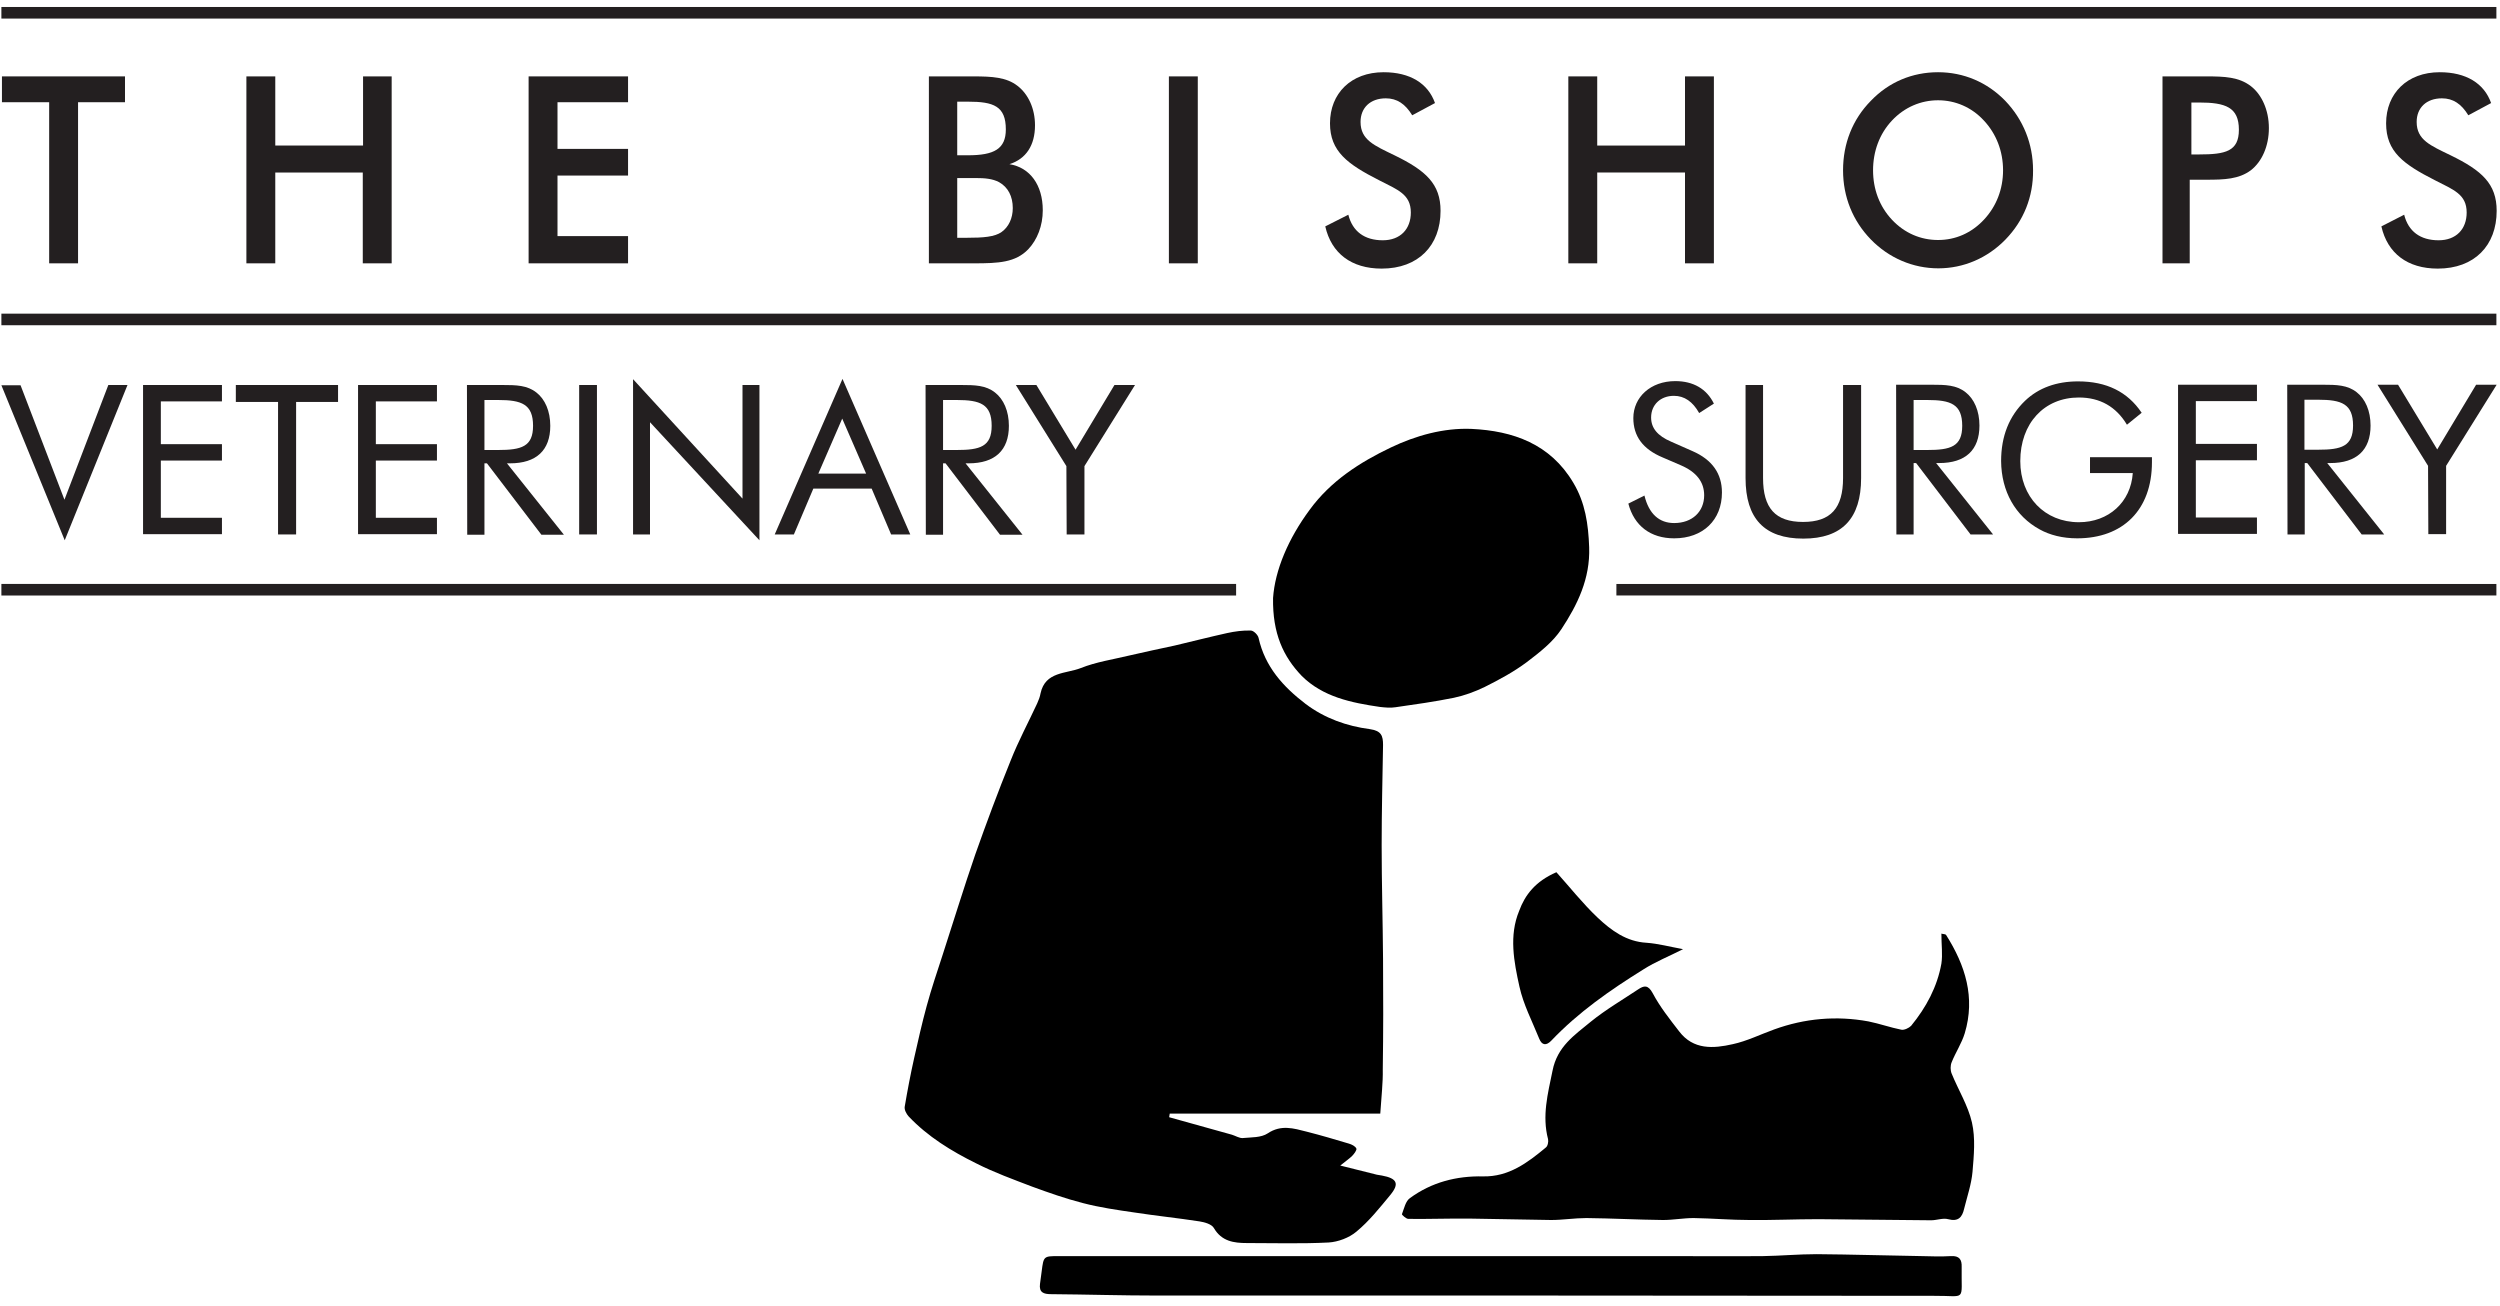 <?xml version="1.0" encoding="utf-8"?>
<!-- Generator: Adobe Illustrator 21.1.0, SVG Export Plug-In . SVG Version: 6.00 Build 0)  -->
<svg version="1.1" id="Layer_1" xmlns="http://www.w3.org/2000/svg" xmlns:xlink="http://www.w3.org/1999/xlink" x="0px" y="0px"
	 viewBox="0 0 900 470" style="enable-background:new 0 0 900 470;" xml:space="preserve">
<g id="logo_Bishops_2_">
	<g>
		<g>
			<path d="M496.9,400.9c-25.2,0-50.5,0-75.8,0c-0.1,0.4-0.1,0.9-0.2,1.3c7.5,2.1,15.1,4.2,22.6,6.3c1.3,0.4,2.7,1.3,3.9,1.2
				c3.1-0.3,6.6-0.1,9-1.7c4.8-3.2,9.3-1.8,14-0.6c5.1,1.3,10.2,2.8,15.2,4.3c1,0.3,2.3,0.9,2.7,1.8c0.2,0.5-0.8,1.9-1.5,2.6
				c-1,1-2.2,1.8-4.3,3.5c5.3,1.3,9.2,2.3,13.2,3.3c0.6,0.1,1.2,0.2,1.8,0.3c5.4,1,6.4,2.9,3,7c-3.8,4.6-7.6,9.4-12.2,13.2
				c-2.6,2.2-6.6,3.7-10,3.9c-9.8,0.5-19.6,0.2-29.4,0.2c-4.7,0-9.1-0.6-11.9-5.4c-0.8-1.4-3.3-2.1-5.2-2.4
				c-7.8-1.2-15.6-2-23.4-3.2c-6.2-0.9-12.5-1.8-18.6-3.4c-6.2-1.6-12.2-3.7-18.2-5.9c-6.8-2.6-13.7-5.1-20.2-8.4
				c-8.9-4.4-17.4-9.6-24.3-16.9c-0.8-0.9-1.6-2.4-1.4-3.5c1-5.9,2.1-11.7,3.4-17.5c1.4-6.2,2.8-12.5,4.5-18.7
				c1.7-6.3,3.8-12.4,5.8-18.6c3.9-12,7.6-24.1,11.7-36c4-11.3,8.2-22.6,12.7-33.7c2.8-7.1,6.4-13.8,9.6-20.7c0.5-1.1,1-2.4,1.2-3.6
				c1.7-7.9,9.2-7,14.5-9.1c5.5-2.2,11.6-3.1,17.4-4.5c5.5-1.3,10.9-2.4,16.4-3.6c6.3-1.5,12.6-3.1,18.9-4.5c2.8-0.6,5.7-1,8.5-0.9
				c1,0,2.6,1.6,2.8,2.7c2.3,10.3,8.8,17.5,16.9,23.7c6.9,5.2,14.8,8,23.2,9.1c4.1,0.6,4.7,2.4,4.7,5.7c-0.2,12-0.5,24.1-0.5,36.1
				c0,13.6,0.4,27.2,0.5,40.9c0.1,13.3,0.1,26.6-0.1,39.8C497.9,389.7,497.3,394.7,496.9,400.9z"/>
			<path d="M698.9,336.1c0.5,0.2,1.4,0.1,1.7,0.5c6.9,10.9,10.6,22.5,6.7,35.4c-1.1,3.6-3.3,6.9-4.7,10.4c-0.5,1.2-0.5,2.9,0,4.1
				c2.4,5.9,5.9,11.5,7.3,17.6c1.3,5.7,0.7,11.9,0.2,17.8c-0.4,4.4-1.9,8.8-3,13.2c-0.7,3.1-2.1,4.8-5.8,3.8
				c-1.8-0.5-4.1,0.4-6.1,0.4c-13.5-0.1-27.1-0.3-40.6-0.4c-8.3,0-16.6,0.4-24.8,0.3c-6.7,0-13.4-0.6-20.1-0.7
				c-3.7,0-7.3,0.7-11,0.7c-9.2-0.1-18.4-0.6-27.6-0.7c-4.2,0-8.5,0.7-12.7,0.7c-9.6-0.1-19.2-0.4-28.8-0.5
				c-7.5-0.1-15.1,0.2-22.6,0.1c-0.8,0-2.4-1.5-2.3-1.7c0.8-2.1,1.3-4.7,2.9-5.8c7.8-5.7,16.7-8,26.3-7.8c9.2,0.2,16-4.9,22.6-10.4
				c0.7-0.5,1-2.1,0.8-3c-2.2-8.4-0.1-16.3,1.6-24.6c1.7-8.8,8-12.9,13.8-17.7c5.3-4.3,11.3-7.8,17-11.6c2.1-1.4,3.6-1.8,5.3,1.4
				c2.6,4.9,6.1,9.3,9.5,13.7c5.1,6.7,12.3,6.2,19.3,4.6c5.1-1.1,9.9-3.5,14.9-5.3c11-4,22.4-5,33.9-2.9c4,0.8,7.9,2.2,11.9,3
				c1,0.2,2.7-0.6,3.5-1.4c5.4-6.6,9.4-14,10.9-22.4C699.4,343.6,698.9,340.1,698.9,336.1z"/>
			<path d="M458.3,215.3c0.7-10.1,5.5-21.4,13.2-31.8c7.6-10.4,18.1-17.1,29.2-22.4c9-4.3,19-7.1,29-6.7c15,0.7,28.4,5.4,36.7,19.4
				c4.3,7.2,5.4,14.9,5.7,23.2c0.4,11.3-4.2,20.7-10,29.5c-3.1,4.7-7.9,8.4-12.5,11.9c-4.7,3.5-9.9,6.3-15.1,8.9
				c-3.5,1.7-7.3,3.1-11.1,3.9c-6.9,1.4-14,2.4-21,3.4c-1.8,0.3-3.8,0.1-5.6-0.1c-10.3-1.5-20.6-3.6-28.2-11.2
				C462,236.4,458.1,228.1,458.3,215.3z"/>
			<path d="M554.9,466.4c-46.1,0-92.1,0-138.2,0c-12.8,0-25.6-0.4-38.3-0.5c-2.7,0-4.4-0.6-4-3.7c0.2-1.5,0.4-3,0.6-4.5
				c0.7-5.5,0.7-5.5,6.2-5.5c72.8,0,145.6,0,218.4,0c11.7,0,23.4,0.1,35.1,0c6.4-0.1,12.9-0.7,19.3-0.7c12.6,0.1,25.3,0.5,37.9,0.7
				c3.5,0.1,6.9,0.2,10.4,0c3.1-0.2,4,1.3,3.9,3.9c-0.2,12.8,1.9,10.3-9.9,10.4C649.1,466.5,602,466.4,554.9,466.4z"/>
			<path d="M560.3,314c4.7,5.2,9.4,11.2,14.9,16.4c4.9,4.6,10.3,8.6,17.6,9c4.1,0.3,8.2,1.4,13.1,2.3c-5.1,2.6-9.9,4.5-14.3,7.3
				c-11.9,7.4-23.4,15.4-33.1,25.6c-1.8,1.9-3.4,1.8-4.4-0.7c-2.5-6.2-5.7-12.3-7.1-18.7c-2-9-3.8-18.4-0.1-27.3
				C549,322.2,552.7,317.3,560.3,314z"/>
		</g>
		<g>
			<path style="fill:#231F20;" d="M28.1,94.8H17.7v-58h-17v-9.3H45v9.3H28.1V94.8z"/>
			<path style="fill:#231F20;" d="M88.7,27.5h10.4v24.9h31.6V27.5H141v67.3h-10.4V62.1H99.1v32.7H88.7V27.5z"/>
			<path style="fill:#231F20;" d="M190.3,27.5h35.8v9.3h-25.4v16.8h25.4v9.6h-25.4V85h25.4v9.8h-35.8V27.5z"/>
			<path style="fill:#231F20;" d="M334.3,27.5h16.1c6.8,0,11.9,0.3,15.9,3.4c3.9,3,6.3,8.2,6.3,14.2c0,7.2-3.2,12.1-9.2,14
				c7.4,1.2,12,7.5,12,16.6c0,5.6-2,10.6-5.2,14c-4.6,4.8-10.7,5.1-19.6,5.1h-16.2V27.5z M348.5,55.9c9.4,0,13.6-2.3,13.6-9.3
				c0-8.4-4.4-10-13.6-10h-3.9v19.3H348.5z M348.1,85.6c5.8,0,10-0.3,12.5-2.1c2.5-1.8,4-4.9,4-8.6c0-4.2-1.7-7.5-4.9-9.3
				c-2.4-1.3-5.3-1.5-8.4-1.5c-1,0-2.1,0-3.1,0h-3.6v21.5H348.1z"/>
			<path style="fill:#231F20;" d="M420.8,27.5h10.4v67.3h-10.4V27.5z"/>
			<path style="fill:#231F20;" d="M485.4,77.3c1.5,6,5.8,9.2,12.4,9.2c6.3,0,10.1-4,10.1-10c0-6.6-4.8-8.2-11.4-11.6
				c-11.4-5.8-17.7-10.4-17.7-20.5c0-10.8,7.6-18.4,19.3-18.4c9.5,0,16,4,18.5,11.1l-8.2,4.4c-2.5-4.1-5.5-6.1-9.5-6.1
				c-5.6,0-9.1,3.4-9.1,8.5c0,6.5,5,8.5,12.2,12c11.3,5.5,16.6,10.3,16.6,20c0,12.5-8,20.8-21.2,20.8c-10.9,0-18.1-5.5-20.3-15.2
				L485.4,77.3z"/>
			<path style="fill:#231F20;" d="M564.6,27.5H575v24.9h31.6V27.5H617v67.3h-10.4V62.1H575v32.7h-10.4V27.5z"/>
			<path style="fill:#231F20;" d="M722,86.2c-6.5,6.7-15.1,10.4-24.2,10.4c-9.1,0-17.8-3.7-24.3-10.4c-6.5-6.7-10-15.3-10-24.9
				s3.4-18.3,10-25C680,29.5,688.5,26,697.7,26c9.2,0,17.7,3.6,24.2,10.3c6.5,6.8,10,15.5,10,25C732,70.9,728.5,79.5,722,86.2z
				 M714.2,43.4c-4.4-4.8-10.3-7.3-16.5-7.3c-6.2,0-12.1,2.5-16.6,7.3c-4.5,4.8-6.8,11.1-6.8,17.9c0,6.8,2.3,13,6.8,17.8
				c4.5,4.8,10.3,7.3,16.6,7.3c6.3,0,12-2.5,16.5-7.3c4.5-4.8,6.9-11,6.9-17.8C721.1,54.5,718.7,48.2,714.2,43.4z"/>
			<path style="fill:#231F20;" d="M788.3,94.8h-9.8V27.5h13.7c0.7,0,1.3,0,2.1,0c6.5,0,11.7,0.2,16,3.5c3.9,3,6.5,8.6,6.5,15.1
				s-2.5,12.1-6.5,15.2c-4.3,3.2-9.5,3.4-16,3.4c-0.6,0-1.3,0-2.1,0h-3.9V94.8z M791.6,55.6c9.6,0,14.4-1.1,14.4-8.9
				c0-8.1-4.8-9.8-14.4-9.8h-2.7v18.7H791.6z"/>
			<path style="fill:#231F20;" d="M865.5,77.3c1.5,6,5.8,9.2,12.4,9.2c6.3,0,10.1-4,10.1-10c0-6.6-4.8-8.2-11.4-11.6
				C865.2,59.1,859,54.6,859,44.4c0-10.8,7.6-18.4,19.3-18.4c9.5,0,16,4,18.5,11.1l-8.2,4.4c-2.5-4.1-5.5-6.1-9.5-6.1
				c-5.6,0-9.1,3.4-9.1,8.5c0,6.5,5,8.5,12.2,12c11.3,5.5,16.6,10.3,16.6,20c0,12.5-8,20.8-21.2,20.8c-10.9,0-18.1-5.5-20.3-15.2
				L865.5,77.3z"/>
		</g>
		<line style="fill:none;stroke:#231F20;stroke-width:4.17;stroke-miterlimit:10;" x1="0.5" y1="4.6" x2="898.7" y2="4.6"/>
		<line style="fill:none;stroke:#231F20;stroke-width:4.17;stroke-miterlimit:10;" x1="0.5" y1="115" x2="898.7" y2="115"/>
		<line style="fill:none;stroke:#231F20;stroke-width:4.172;stroke-miterlimit:10;" x1="0.5" y1="212.3" x2="445" y2="212.3"/>
		<line style="fill:none;stroke:#231F20;stroke-width:4.14;stroke-miterlimit:10;" x1="581.9" y1="212.3" x2="898.7" y2="212.3"/>
		<g>
			<path style="fill:#231F20;" d="M0.5,138.7l6.9,0l15.8,41.2L39,138.6l6.9,0l-22.6,55.9L0.5,138.7z"/>
			<path style="fill:#231F20;" d="M51.5,138.6l28.4,0l0,5.9l-22,0l0,15.4l22,0l0,5.9l-22,0l0,20.6l22,0l0,5.9l-28.4,0L51.5,138.6z"
				/>
			<path style="fill:#231F20;" d="M100.1,144.7l-15.2,0l0-6.1l36.8,0l0,6.1l-15.1,0l0,47.7l-6.5,0L100.1,144.7z"/>
			<path style="fill:#231F20;" d="M128.9,138.6l28.4,0l0,5.9l-22,0l0,15.4l22,0l0,5.9l-22,0l0,20.6l22,0l0,5.9l-28.4,0L128.9,138.6z
				"/>
			<path style="fill:#231F20;" d="M168.1,138.6l11,0c0.6,0,1.1,0,1.7,0c5.1,0,9,0.1,12.3,2.7c3.1,2.4,5,6.7,5,12
				c0,8.8-5,13.5-14.5,13.5c-0.4,0-0.8,0-1.1,0l20.5,25.7l-8.1,0l-19.6-25.7l-0.9,0l0,25.7l-6.2,0L168.1,138.6z M174.4,162l4.9,0
				c8.4,0,12.6-1.2,12.6-8.7c0-7.8-4.1-9.3-12.6-9.3l-4.9,0L174.4,162z"/>
			<path style="fill:#231F20;" d="M208.5,138.6l6.4,0l0,53.8l-6.4,0L208.5,138.6z"/>
			<path style="fill:#231F20;" d="M227.9,136.5l39.4,43l0-40.9l6.1,0l0,55.9L234,152l0,40.4l-6.1,0L227.9,136.5z"/>
			<path style="fill:#231F20;" d="M327.7,192.4l-6.9,0l-7-16.5l-21,0l-7,16.5l-6.9,0l24.4-56L327.7,192.4z M294.6,170.5l17.2,0
				l-8.6-19.8L294.6,170.5z"/>
			<path style="fill:#231F20;" d="M333.2,138.6l11,0c0.6,0,1.1,0,1.7,0c5.1,0,9,0.1,12.3,2.7c3.1,2.4,5,6.7,5,12
				c0,8.8-5,13.5-14.5,13.5c-0.4,0-0.8,0-1.1,0l20.5,25.7l-8.1,0l-19.6-25.7l-0.9,0l0,25.7l-6.2,0L333.2,138.6z M339.5,162l4.9,0
				c8.4,0,12.6-1.2,12.6-8.7c0-7.8-4.1-9.3-12.6-9.3l-4.9,0L339.5,162z"/>
			<path style="fill:#231F20;" d="M383.9,167.8l-18.2-29.2l7.4,0l14.1,23.3l14-23.3l7.4,0l-18.2,29.2l0,24.6l-6.4,0L383.9,167.8z"/>
			<path style="fill:#231F20;" d="M619.9,177.3c0,9.9-6.8,16.5-17.2,16.5c-8.5,0-14.4-4.5-16.5-12.5l5.8-2.9
				c1.6,6.6,5.3,9.9,10.7,9.9c6.5,0,10.8-4.1,10.8-10c0-4.8-2.8-8.4-8.4-10.8l-6.5-2.8c-7.2-3-10.6-7.7-10.6-14.2
				c0-7.5,6.2-13.3,15.1-13.3c6.5,0,11.3,2.8,13.9,8.1l-5.3,3.4c-2.3-4.1-5.3-6.2-9.1-6.2c-4.8,0-8.2,3.2-8.2,7.8
				c0,3.8,2.3,6.6,7.2,8.7l7.7,3.4C616.4,165.5,619.9,170.5,619.9,177.3z"/>
			<path style="fill:#231F20;" d="M634.7,138.6l0,33.5c0,10.8,4.4,15.8,14.4,15.8c10,0,14.4-5,14.4-15.8l0-33.5l6.5,0l0,33.5
				c0,14.5-6.8,21.8-20.8,21.8s-20.8-7.2-20.8-21.8l0-33.5L634.7,138.6z"/>
			<path style="fill:#231F20;" d="M682.6,138.5l11,0c0.6,0,1.1,0,1.7,0c5.1,0,9,0.1,12.3,2.7c3.1,2.4,5,6.7,5,12
				c0,8.8-5,13.5-14.5,13.5c-0.4,0-0.8,0-1.1,0l20.5,25.7l-8.1,0l-19.6-25.7l-0.9,0l0,25.7l-6.2,0L682.6,138.5z M688.9,162l4.9,0
				c8.4,0,12.6-1.2,12.6-8.7c0-7.8-4.1-9.3-12.6-9.3l-4.9,0L688.9,162z"/>
			<path style="fill:#231F20;" d="M774.7,164.6c0,0.6,0,1.2,0,1.8c0,17.2-10.5,27.4-26.9,27.4c-5.3,0-9.9-1.2-13.5-3.2
				c-8.8-4.8-13.8-13.7-13.9-24.6c0-9,2.9-16.2,8.6-21.7c4.9-4.7,11.4-7,19.1-7c10.2,0,17.8,3.7,22.9,11.3l-5.3,4.3
				c-3.9-6.5-9.7-9.8-17.3-9.8c-12.5,0-21.1,9.3-21.1,22.9c0,12.9,8.8,22,21.1,22c10.7,0,18.7-7.2,19.4-17.7l-15.4,0l0-5.7
				L774.7,164.6z"/>
			<path style="fill:#231F20;" d="M784.1,138.5l28.4,0l0,5.9l-22,0l0,15.4l22,0l0,5.9l-22,0l0,20.6l22,0l0,5.9l-28.4,0L784.1,138.5z
				"/>
			<path style="fill:#231F20;" d="M823.4,138.5l11,0c0.6,0,1.1,0,1.7,0c5.1,0,9,0.1,12.3,2.7c3.1,2.4,5,6.7,5,12
				c0,8.8-5,13.5-14.5,13.5c-0.4,0-0.8,0-1.1,0l20.5,25.7l-8.1,0l-19.6-25.7l-0.9,0l0,25.7l-6.2,0L823.4,138.5z M829.6,161.9l4.9,0
				c8.4,0,12.6-1.2,12.6-8.7c0-7.8-4.1-9.3-12.6-9.3l-4.9,0L829.6,161.9z"/>
			<path style="fill:#231F20;" d="M874.1,167.7l-18.2-29.2l7.4,0l14.1,23.3l14-23.3l7.4,0l-18.2,29.2l0,24.6l-6.4,0L874.1,167.7z"/>
		</g>
	</g>
</g>
</svg>
